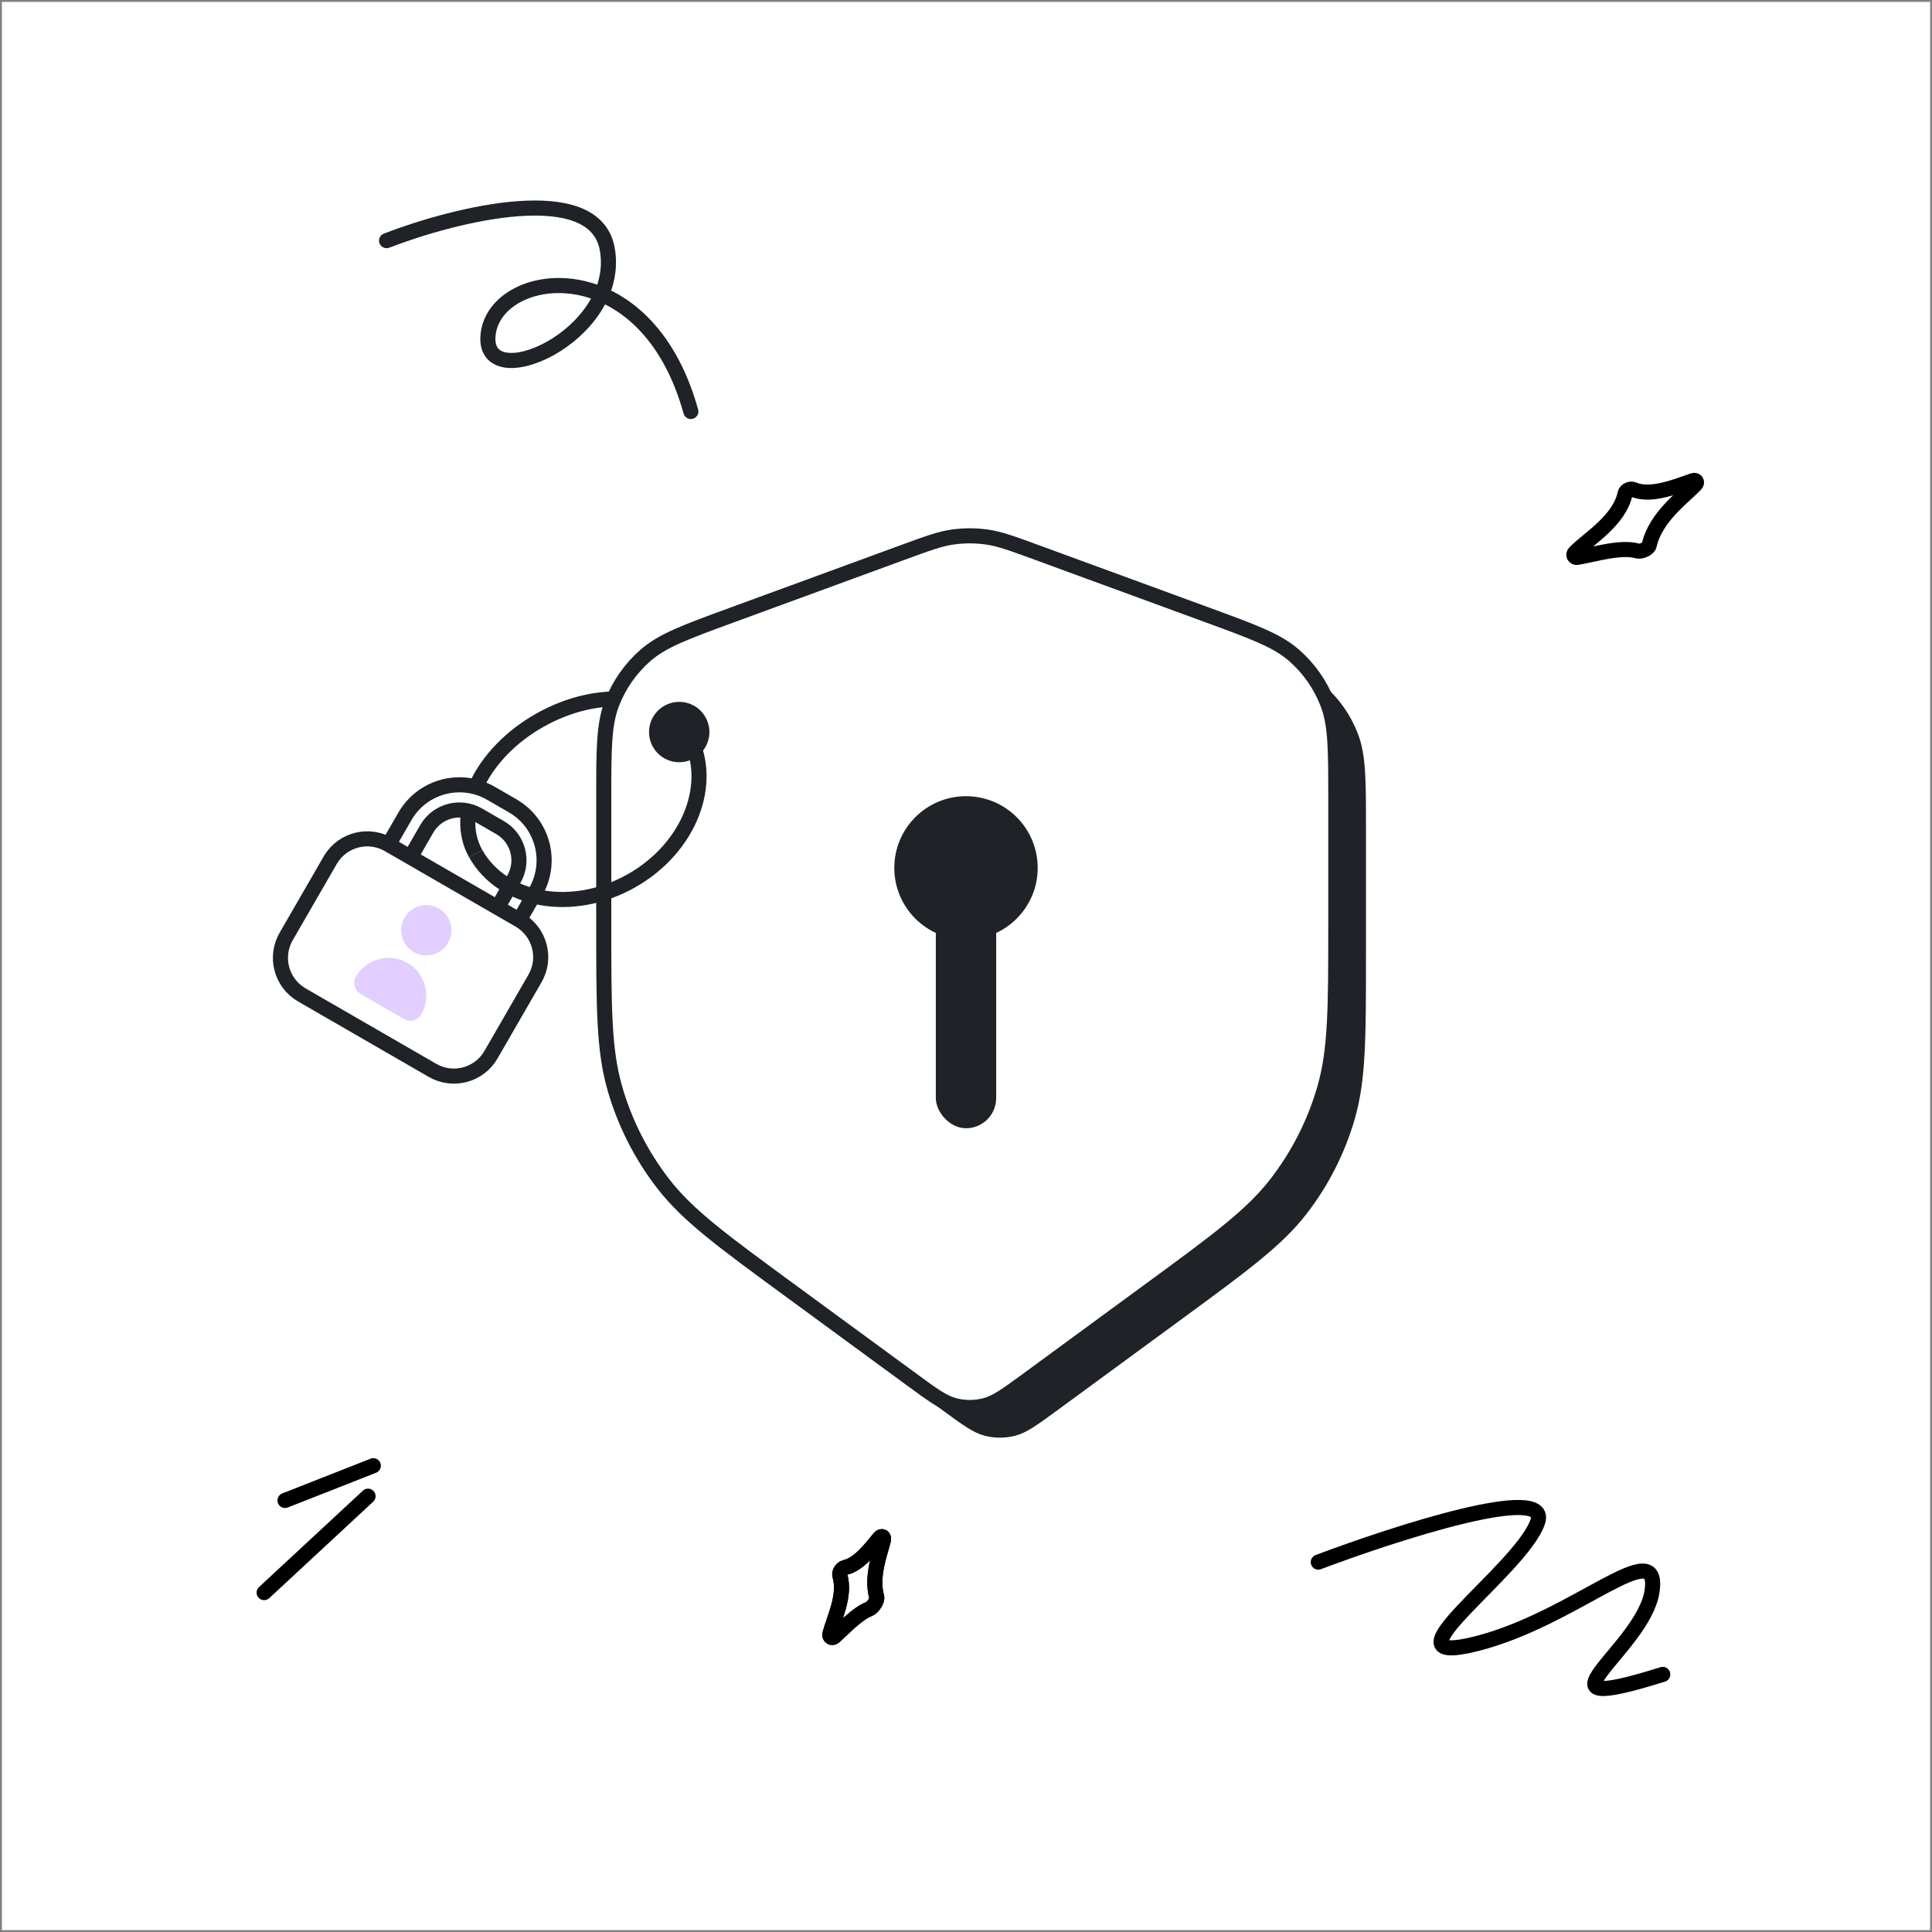 <svg width="512" height="512" viewBox="0 0 512 512" fill="none" xmlns="http://www.w3.org/2000/svg">
    <rect x="0" y="0" width="512" height="512" fill="#808080" stroke="none"/>
    <rect x="0.5" y="0.5" width="511" height="511" fill="white" />
    <path
        d="M168 219.556C168 206.543 168 200.037 170.139 194.455C172.029 189.524 175.099 185.131 179.08 181.66C183.587 177.731 189.699 175.491 201.924 171.012L247.191 154.423C253.785 152.006 257.082 150.798 260.47 150.319C263.475 149.894 266.525 149.894 269.53 150.319C272.918 150.798 276.215 152.006 282.809 154.423L328.076 171.012C340.301 175.491 346.413 177.731 350.92 181.66C354.901 185.131 357.971 189.524 359.861 194.455C362 200.037 362 206.543 362 219.556V252.648C362 275.053 362 286.255 359.032 296.515C356.404 305.602 352.089 314.113 346.311 321.605C339.788 330.064 330.75 336.689 312.673 349.938L280.297 373.668C274.803 377.694 272.055 379.708 269.048 380.485C266.393 381.172 263.607 381.172 260.952 380.485C257.945 379.708 255.197 377.694 249.703 373.668L217.327 349.938C199.25 336.689 190.212 330.064 183.689 321.605C177.911 314.113 173.596 305.602 170.968 296.515C168 286.255 168 275.053 168 252.648V219.556Z"
        fill="#1F2226" />
    <path
        d="M126.068 226.232C119.955 215.404 127.604 199.546 143.154 190.813C158.703 182.08 176.264 183.778 182.377 194.605"
        stroke="#1F2226" stroke-width="4" />
    <path
        d="M160 211.556C160 198.543 160 192.037 162.139 186.455C164.029 181.524 167.099 177.131 171.08 173.66C175.587 169.731 181.699 167.491 193.924 163.012L239.191 146.423C245.785 144.006 249.082 142.798 252.47 142.319C255.475 141.894 258.525 141.894 261.53 142.319C264.918 142.798 268.215 144.006 274.809 146.423L320.076 163.012C332.301 167.491 338.413 169.731 342.92 173.66C346.901 177.131 349.971 181.524 351.861 186.455C354 192.037 354 198.543 354 211.556V244.648C354 267.053 354 278.255 351.032 288.515C348.404 297.602 344.089 306.113 338.311 313.605C331.788 322.064 322.75 328.689 304.673 341.938L272.297 365.668C266.803 369.694 264.055 371.708 261.048 372.485C258.393 373.172 255.607 373.172 252.952 372.485C249.945 371.708 247.197 369.694 241.703 365.668L209.327 341.938C191.25 328.689 182.212 322.064 175.689 313.605C169.911 306.113 165.596 297.602 162.968 288.515C160 278.255 160 267.053 160 244.648V211.556Z"
        fill="white" stroke="#1F2226" stroke-width="4" />
    <circle cx="256" cy="230" r="19" fill="#1F2226" />
    <circle cx="180" cy="194" r="8" fill="#1F2226" />
    <rect x="248" y="230" width="16" height="69" rx="8" fill="#1F2226" />
    <g clip-path="url(#clip0_1334_4318)">
        <path fill-rule="evenodd" clip-rule="evenodd"
            d="M107.321 216.32C111.923 208.349 122.117 205.618 130.088 210.22L135.862 213.553C143.833 218.156 146.564 228.349 141.962 236.32L136.712 245.413L130.939 242.08L136.188 232.987C138.95 228.204 137.311 222.088 132.528 219.327L126.755 215.994C121.972 213.232 115.856 214.871 113.094 219.654L107.845 228.747L102.071 225.413L107.321 216.32Z"
            fill="white" stroke="#1F2226" stroke-width="4" />
        <path
            d="M102.986 223.824L137.627 243.824C143.048 246.954 144.906 253.885 141.776 259.306L130.109 279.514C126.98 284.934 120.048 286.791 114.627 283.662L79.986 263.662C74.566 260.532 72.709 253.601 75.838 248.18L87.505 227.973L87.809 227.475C91.066 222.441 97.735 220.793 102.986 223.824Z"
            fill="white" stroke="#1F2226" stroke-width="4" />
        <path
            d="M118.747 249.862C116.906 253.051 112.829 254.143 109.64 252.302C106.451 250.461 105.359 246.384 107.2 243.195C109.041 240.007 113.118 238.914 116.307 240.755C119.495 242.596 120.588 246.673 118.747 249.862Z"
            fill="#E2CFFF" />
        <path
            d="M94.314 258.848C97.076 254.065 103.192 252.426 107.975 255.188C112.758 257.949 114.396 264.065 111.635 268.848C110.714 270.442 108.676 270.988 107.082 270.068L95.534 263.401C93.94 262.481 93.394 260.442 94.314 258.848Z"
            fill="#E2CFFF" />
    </g>
    <path
        d="M126.068 226.23C133.257 238.964 151.69 242.207 167.24 233.473C182.789 224.74 189.567 207.338 182.378 194.604"
        stroke="#1F2226" stroke-width="4" />
    <path
        d="M223.977 415.389C227.732 414.56 231.068 409.979 233.098 407.54C233.609 406.926 234.315 407.257 234.132 408.034C233.302 411.561 230.793 417.618 232.32 423.174C232.586 424.141 231.283 426.034 230.347 426.395C227.159 427.623 223.638 431.468 221.125 433.717C220.519 434.258 219.73 433.81 219.932 433.023C220.972 428.973 224.16 422.916 222.575 417.539C222.325 416.693 223.115 415.58 223.977 415.389Z"
        stroke="black" stroke-width="4" stroke-linecap="round" />
    <path
        d="M432.893 129.737C437.617 131.804 444.892 128.609 448.694 127.36C449.452 127.11 449.902 127.792 449.355 128.373C446.211 131.713 438.78 136.886 437.06 144.493C436.838 145.471 434.875 146.287 433.913 146.007C429.601 144.753 422.419 146.96 418.023 147.71C417.223 147.847 416.768 147.034 417.335 146.452C421.047 142.645 429.107 138.06 430.684 130.761C430.87 129.898 432.084 129.383 432.893 129.737Z"
        stroke="black" stroke-width="4" stroke-linecap="round" />
    <path
        d="M349.36 413.976C370.231 406.111 411.08 392.967 407.502 403.313C403.029 416.247 364.725 442.217 391.084 435.646C417.442 429.075 440.042 406.12 437.816 421.641C435.59 437.161 403.074 455.48 440.646 443.737"
        stroke="black" stroke-width="4" stroke-linecap="round" />
    <path
        d="M223.977 415.389C227.732 414.56 231.068 409.979 233.098 407.54C233.609 406.926 234.315 407.257 234.132 408.034C233.302 411.561 230.793 417.618 232.32 423.174C232.586 424.141 231.283 426.034 230.347 426.395C227.159 427.623 223.638 431.468 221.125 433.717C220.519 434.258 219.73 433.81 219.932 433.023C220.972 428.973 224.16 422.916 222.575 417.539C222.325 416.693 223.115 415.58 223.977 415.389Z"
        stroke="black" stroke-width="4" stroke-linecap="round" />
    <path
        d="M102.441 63.772C120.54 56.793 157.576 47.462 160.924 65.966C165.109 89.096 127.144 105.617 129.38 88.405C131.616 71.193 171.046 65.756 183.083 109.05"
        stroke="#1F2226" stroke-width="4" stroke-linecap="round" />
    <path d="M70 422.055L97.534 396.505" stroke="black" stroke-width="4" stroke-linecap="round" />
    <path d="M75.533 397.633L98.932 388.431" stroke="black" stroke-width="4" stroke-linecap="round" />
    <defs>
        <clipPath id="clip0_1334_4318">
            <rect width="80" height="80" fill="white" transform="translate(100 189) rotate(30)" />
        </clipPath>
    </defs>
</svg>